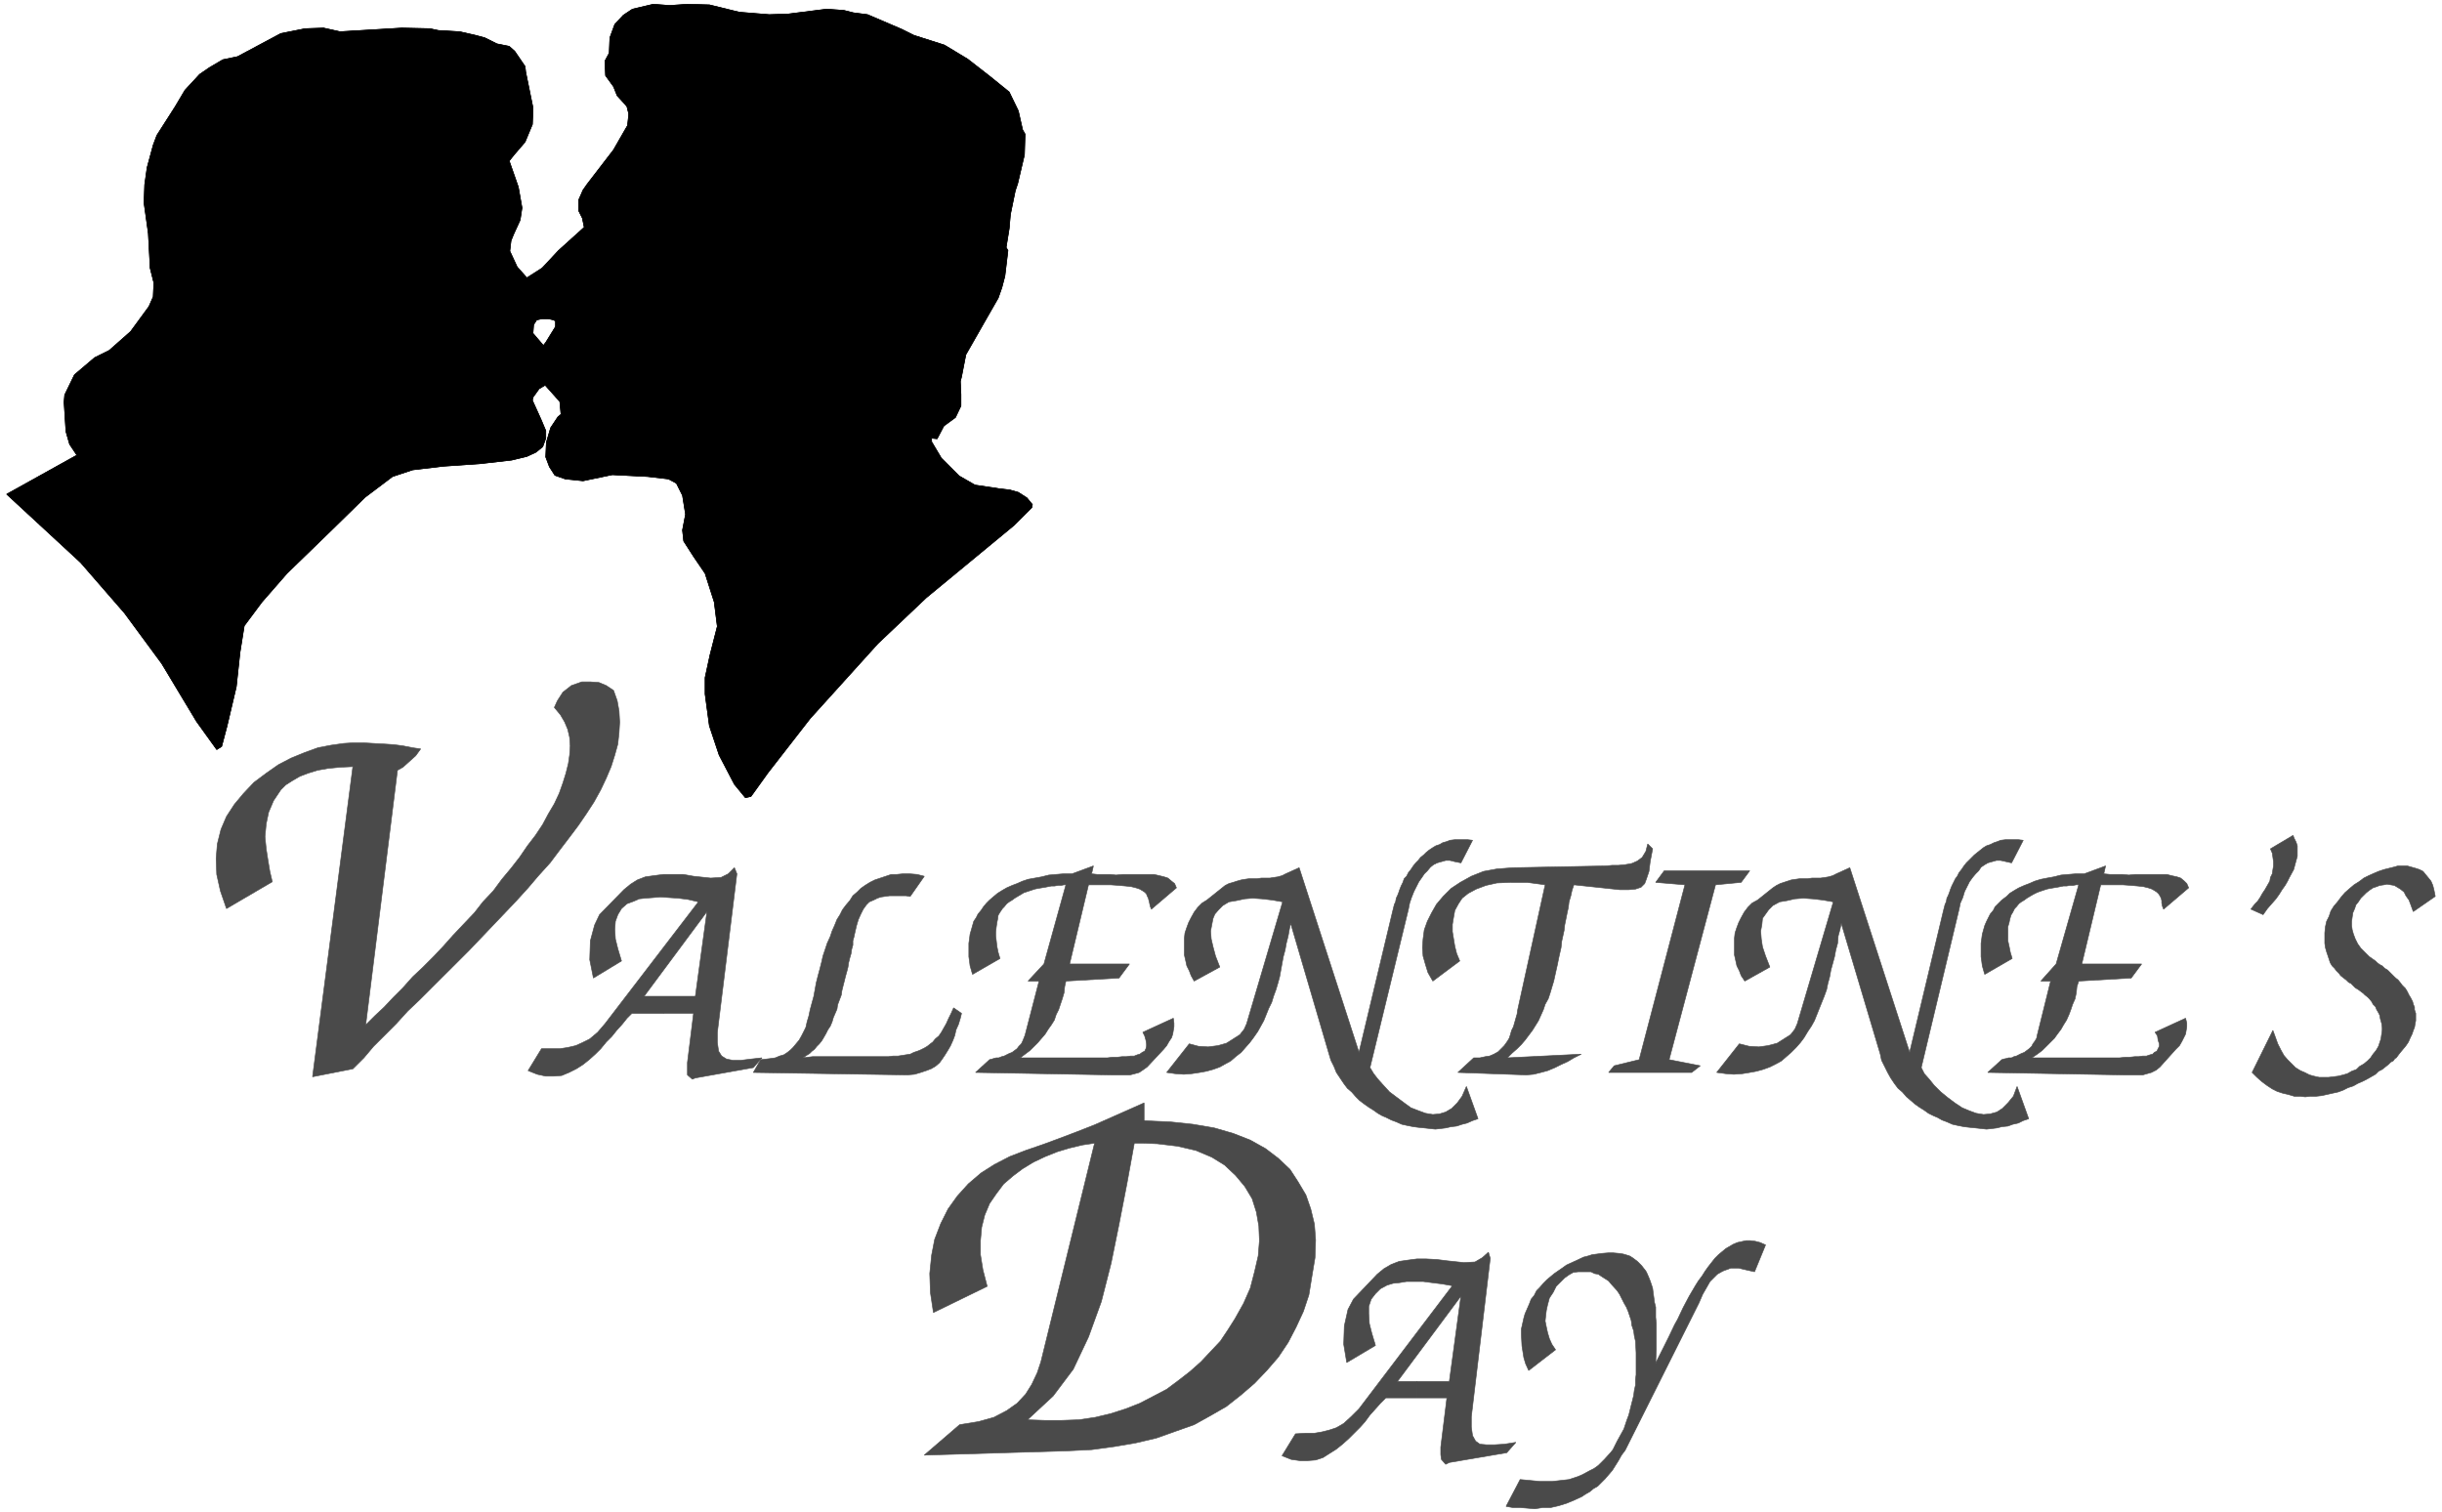 <svg width="3996.021" height="2475.031" viewBox="0 0 2997.016 1856.273" xmlns="http://www.w3.org/2000/svg"><rect x="0" y="0" width="2997.016" height="1856.273" fill="#808080" stroke="none"/><defs><clipPath id="a"><path d="M0 0h2997v1854.492H0Zm0 0"/></clipPath></defs><path style="fill:#fff;fill-opacity:1;fill-rule:nonzero;stroke:none" d="M0 1854.492h2997.016V-1.78H0Zm0 0" transform="translate(0 1.781)"/><g clip-path="url(#a)" transform="translate(0 1.781)"><path style="fill:#fff;fill-opacity:1;fill-rule:evenodd;stroke:#fff;stroke-width:.19;stroke-linecap:square;stroke-linejoin:bevel;stroke-miterlimit:10;stroke-opacity:1" d="M.19.25h766.12V475H.19Zm0 0" transform="matrix(3.91 0 0 -3.91 0 1855.47)"/></g><path style="fill:#000;fill-opacity:1;fill-rule:evenodd;stroke:#000;stroke-width:.19;stroke-linecap:square;stroke-linejoin:bevel;stroke-miterlimit:10;stroke-opacity:1" d="M170.16 390.84v-15.88l-1.72-.38-.96-1.53-.19-2.68 3.26-3.82.76.95 3.07 4.97v1.73l-.58.38-1.72.38h-1.92v15.88l5.18 5.54 8.05 7.27-.58 2.87-1.15 2.3v3.44l1.34 3.06 1.34 1.91 8.24 10.72 3.84 6.69.57.96.38 3.63-.57 2.3-.77.95-.19.19-2.11 2.3-1.15 2.87-2.49 3.44-.19 4.59 1.34 2.49.19 4.78 1.54 4.21 2.68 2.87 2.87 1.91 6.52 1.53 5.17-.38 5.56.38 6.9-.19 9.39-2.3 9.39-.76 5.94.19 12.07 1.53 5.37-.38 3.06-.77 4.41-.57 10.73-4.59 3.83-1.91 9.58-3.06 7.29-4.4 6.89-5.36 6.14-4.97 2.87-5.93 1.34-5.93.77-1.34-.19-6.5-2.11-8.99-.77-2.3-1.53-7.46-.38-4.4-.96-5.93.57-.96-.96-8.03-.95-3.63-1.15-3.26-4.6-8.03-5.56-9.75-1.34-6.89-.38-1.53.19-4.02v-3.63l-1.73-3.64-3.64-2.67-2.11-4.02-1.72.19v-1.15l3.07-5.16 5.55-5.55 4.99-2.87 7.66-1.15 3.26-.38 2.68-.76 2.68-1.72 1.73-2.11-.19-.95-5.56-5.55-27.59-22.76-15.14-14.35-21.27-23.53-13.23-17.02-5.36-7.46-1.73-.38-3.45 4.2-4.79 9.19-3.06 9.18-1.34 9.94v5.17l1.53 7.08 2.3 8.99-.96 7.65-2.87 8.99-3.64 5.35-3.07 4.78-.38 3.45.95 4.97-.95 5.93-1.92 3.83-2.49 1.34-6.52.76-11.11.57-9.2-1.91-5.56.58-3.25 1.14-1.73 2.68-1.15 3.06.19 4.59 1.35 4.59 2.3 3.45.95.76-.38 4.02-4.6 5.16-1.92-1.15-1.91-2.67-.19-.96 2.68-5.93 1.53-3.63v-2.3l-.96-2.68-2.1-1.72-2.88-1.34-4.79-1.15-9.96-1.14-11.31-.77-9.77-1.15-6.33-2.1-8.62-6.5-10.15-9.95-14.38-13.96-7.85-8.99-5.56-7.46-1.34-8.42-1.15-10.71-2.88-12.24-1.72-6.51-1.53-.95-6.33 8.8-10.92 18.17-11.69 15.87-13.8 15.88-23.18 21.42 22.03 12.25-2.29 3.44-1.15 4.01-.58 9.19.19 2.29 3.07 6.31 6.32 5.36 4.6 2.29 6.71 5.93 5.75 7.85 1.34 3.06.19 4.4-1.15 4.59-.58 10.9-1.34 9.56.2 5.74.76 5.36 1.92 7.08 1.15 3.06 5.75 8.99 3.06 5.16 4.6 4.97 3.07 2.11 4.21 2.48 4.6.96 13.61 7.27 7.66 1.53 5.75.19 5.18-1.15 19.35 1.15 8.81-.19 2.69-.57 6.7-.39 4.99-1.14 2.87-.77 3.83-1.91 3.84-.77 1.72-1.53 3.26-4.78.19-1.72 2.3-11.29-.19-5.16-2.3-5.55-3.45-4.01-1.53-1.92 2.87-8.22 1.15-6.51-.58-3.82-2.1-4.59-.77-1.91-.38-3.26 2.3-4.97 3.06-3.44zm0 0" transform="matrix(3.91 0 0 -3.91 0 1857.251)"/><path style="fill:none;stroke:#000;stroke-width:.19;stroke-linecap:square;stroke-linejoin:bevel;stroke-miterlimit:10;stroke-opacity:1" d="M170.16 390.84v-15.88l-1.72-.38-.96-1.53-.19-2.68 3.26-3.82.76.95 3.07 4.97v1.73l-.58.38-1.72.38h-1.92v15.88l5.18 5.54 8.05 7.27-.58 2.87-1.15 2.3v3.44l1.34 3.06 1.34 1.91 8.24 10.72 3.84 6.69.57.96.38 3.63-.57 2.3-.77.95-.19.19-2.11 2.3-1.15 2.87-2.49 3.44-.19 4.59 1.34 2.49.19 4.78 1.54 4.21 2.68 2.87 2.87 1.91 6.52 1.53 5.17-.38 5.56.38 6.9-.19 9.39-2.3 9.39-.76 5.94.19 12.07 1.53 5.37-.38 3.06-.77 4.41-.57 10.73-4.59 3.83-1.91 9.58-3.06 7.29-4.4 6.89-5.36 6.14-4.97 2.87-5.93 1.34-5.93.77-1.34-.19-6.5-2.11-8.99-.77-2.3-1.53-7.46-.38-4.4-.96-5.93.57-.96-.96-8.03-.95-3.63-1.15-3.26-4.6-8.03-5.56-9.75-1.34-6.89-.38-1.53.19-4.02v-3.63l-1.73-3.64-3.64-2.67-2.11-4.02-1.72.19v-1.15l3.07-5.16 5.55-5.55 4.99-2.87 7.66-1.15 3.26-.38 2.68-.76 2.68-1.72 1.73-2.11-.19-.95-5.56-5.55-27.59-22.76-15.14-14.35-21.27-23.53-13.23-17.02-5.36-7.46-1.73-.38-3.45 4.2-4.79 9.19-3.06 9.18-1.34 9.94v5.17l1.53 7.08 2.3 8.99-.96 7.65-2.87 8.99-3.64 5.35-3.07 4.78-.38 3.45.95 4.97-.95 5.93-1.92 3.83-2.49 1.34-6.52.76-11.11.57-9.2-1.91-5.56.58-3.25 1.14-1.73 2.68-1.15 3.06.19 4.59 1.35 4.59 2.3 3.45.95.76-.38 4.02-4.6 5.16-1.92-1.15-1.91-2.67-.19-.96 2.68-5.93 1.53-3.63v-2.3l-.96-2.68-2.1-1.72-2.88-1.34-4.79-1.15-9.96-1.14-11.31-.77-9.77-1.15-6.33-2.1-8.62-6.5-10.15-9.95-14.38-13.96-7.85-8.99-5.56-7.46-1.34-8.42-1.15-10.71-2.88-12.24-1.72-6.51-1.53-.95-6.33 8.8-10.92 18.17-11.69 15.87-13.8 15.88-23.18 21.42 22.03 12.25-2.29 3.44-1.15 4.01-.58 9.19.19 2.29 3.07 6.31 6.32 5.36 4.6 2.29 6.71 5.93 5.75 7.85 1.34 3.06.19 4.4-1.15 4.59-.58 10.9-1.34 9.56.2 5.74.76 5.36 1.92 7.08 1.15 3.06 5.75 8.99 3.06 5.16 4.6 4.97 3.07 2.11 4.21 2.48 4.6.96 13.61 7.27 7.66 1.53 5.75.19 5.18-1.15 19.35 1.15 8.81-.19 2.69-.57 6.7-.39 4.99-1.14 2.87-.77 3.83-1.91 3.84-.77 1.72-1.53 3.26-4.78.19-1.72 2.3-11.29-.19-5.16-2.3-5.55-3.45-4.01-1.53-1.92 2.87-8.22 1.15-6.51-.58-3.82-2.1-4.59-.77-1.91-.38-3.26 2.3-4.97 3.06-3.44zm0 0" transform="matrix(3.91 0 0 -3.91 0 1857.251)"/><path style="fill:#4a4a4a;fill-opacity:1;fill-rule:evenodd;stroke:#4a4a4a;stroke-width:.19;stroke-linecap:square;stroke-linejoin:bevel;stroke-miterlimit:10;stroke-opacity:1" d="m479.83 44.81-.96 2.11-.57 1.91-.58 3.64-.19 3.63v1.72l.77 3.44.38 1.34 1.34 3.06.58 1.53.95 1.15.77 1.53.96.96 1.15 1.34 1.15 1.15 2.3 1.91 2.49 1.72 1.34.96 2.49 1.14 2.88 1.34 1.53.39 1.15.38 1.53.19 1.34.19 2.3.19h1.34l2.11-.19 1.15-.19 1.92-.57.96-.58 1.53-1.15 1.34-1.34 1.34-1.72.38-.76.58-1.34.38-.96.39-1.14.38-1.15.19-1.53.19-1.34.19-1.53.39-1.53v-3.25l.19-1.92v-8.03l-.19-4.4.76 1.53 1.73 3.44 1.72 3.45 1.73 3.63.96 1.72 1.72 3.64 1.92 3.63 1.91 3.25.96 1.53 1.15 1.53.96 1.53.96 1.34 2.1 2.68 1.15 1.15 1.15.95 1.15.96 2.3 1.34 1.34.57 2.69.58h1.34l1.53-.19 1.53-.39 1.73-.76-3.45-8.42-1.72.38-1.73.39-1.53.38h-2.49l-.96-.38-1.15-.39-.77-.38-1.34-.76-2.3-2.3-.76-1.34-1.54-2.68-.57-1.33-.58-1.34-23.18-46.29-1.15-1.53-.96-1.72-.96-1.53-.96-1.53-1.15-1.34-1.15-1.34-1.15-1.15-1.15-1.15-1.34-.76-1.15-.96-1.34-.76-1.15-.77-2.49-1.15-2.3-.95-2.49-.77-2.49-.57h-2.49l-2.49-.39-2.3.2-2.3.19h-2.3l-2.11.38 4.41 8.42 2.1-.2 4.03-.38h4.02l1.73.19 3.45.39 2.87.95 1.34.58 2.49 1.34 1.15.57 1.34.96 1.92 1.91 1.92 2.1.76.96 1.34 2.68 2.11 3.82.96 2.87.58 1.53.38 1.53.38 1.53.39 1.53.38 1.53.19 1.53.38 1.72v1.73l.19 1.53v6.88l-.19 3.64-.38 1.72-.19 1.53-.58 1.72-.19 1.53-.96 2.87-.57 1.34-.77 1.34-1.34 2.67-.77 1.15-1.91 2.11-.77.95-2.11 1.34-1.15.77-1.15.19-1.15.57h-4.02l-1.53-.19-1.34-.76-1.35-.96-1.34-1.34-1.34-1.34-.96-1.91-1.15-1.72-.57-2.11-.38-1.72-.2-1.53-.19-1.91.39-1.91.38-1.73.57-1.91.77-1.72 1.15-1.72zm-120.72 71.35v7.08l3.44-.19 4.6-.19 7.29-.77 6.7-1.15 5.94-1.72 5.37-2.1 4.79-2.68 4.02-3.06 3.64-3.44 2.49-3.83 2.5-4.21 1.53-4.4 1.15-4.78.38-4.97-.19-5.55-.96-5.74-.96-5.93-1.72-5.16-2.3-4.97-2.49-4.79-3.07-4.59-3.64-4.21-3.83-4.01-4.22-3.64-4.6-3.63-4.98-2.87-5.17-2.87-5.94-2.1-5.94-2.11-6.52-1.53-6.7-1.14-7.09-.96-7.67-.38-44.84-1.34 11.11 9.56 5.94.96 4.8 1.34 4.02 2.1 3.26 2.3 2.68 2.86 1.92 3.07 1.72 3.63 1.15 3.44 16.86 68.67-3.83-.57-4.02-.96-3.84-1.15-3.83-1.53-3.64-1.72-3.45-2.1-3.06-2.3-2.88-2.48-2.3-3.06-2.11-3.06-1.53-3.64-.96-3.82-.38-4.21v-4.4l.77-4.78 1.34-5.17-16.87-8.22-.95 6.31-.2 5.93.58 5.74.96 4.97 1.91 4.97 2.3 4.59 2.88 4.02 3.45 3.83 4.02 3.44 4.22 2.68 4.79 2.48 4.98 1.92 5.56 1.91 5.17 1.91 5.56 2.11 5.36 2.1 15.53 6.89v-12.63h-3.07l-2.3-12.62-2.49-12.82-2.49-12.24-3.07-12.05-4.02-11.09-4.79-10.14-6.33-8.42-8.05-7.46 5.37-.19h5.37l5.36.19 5.18.77 4.79 1.14 4.79 1.53 4.4 1.73 4.41 2.29 4.03 2.11 3.83 2.86 3.45 2.68 3.45 3.06 3.06 3.25 3.07 3.26 2.3 3.44 2.3 3.63 2.68 4.79 2.11 4.78 1.34 5.16 1.15 4.98.38 4.78-.19 4.59-.77 4.4-1.34 4.21-2.3 3.82-2.87 3.44-3.45 3.26-4.02 2.48-4.99 2.11-5.75 1.34-6.32.76zm354.31 35.39.77-2.11.76-2.1.96-1.91.96-1.72 1.15-1.34 1.34-1.34 1.15-1.15 1.53-.96 1.34-.57 1.54-.77 1.34-.38 1.72-.38h2.88l1.53.19 1.53.19 1.54.38 1.34.39 1.34.76 1.53.58.96.95 1.34.77 1.15.95.96.96.77 1.15.95 1.15.77 1.33.38 1.15.39 1.15.19 1.34.19 1.34v.95l-.19 1.34-.38 1.34-.2 1.15-.38.77-.57.95-.39.96-.76.76-.39.77-.76.95-.58.58-.76.57-.58.58-.77.57-.76.57-.96.58-.58.57-.76.77-.77.38-.77.76-.76.58-.96.76-.57.77-.77.76-.58.77-.76.76-.58.96-.38 1.15-.38 1.15-.39 1.14-.38 1.34-.19 1.34v3.25l.19 1.92.38 1.72.77 1.53.57 1.72.96 1.53 1.15 1.34 1.15 1.53 1.15 1.34 1.53 1.34 1.35 1.14 1.53.96 1.53 1.15 1.53.76 1.73.77 1.34.57 1.73.58 1.53.38 1.53.38 1.34.38h2.88l1.34-.38 1.34-.38 1.15-.38 1.15-.58.77-.95.95-1.15.77-.96.58-1.34.38-1.53.38-1.91-6.9-4.78-.76 2.1-.58 1.53-.96 1.34-.57 1.15-1.15.95-.96.58-.96.57-1.15.19-1.15.2-.95-.2-1.35-.19-.95-.38-1.15-.38-1.15-.77-.96-.76-.77-.77-.96-.95-.76-1.15-.77-.96-.38-1.15-.58-1.34-.19-1.33-.19-1.34v-1.34l.19-1.34.38-1.34.58-1.53.77-1.53.95-1.34 1.35-1.34 1.34-1.34 1.91-1.34.58-.57.76-.57.77-.39.77-.76.96-.58.76-.76.77-.77.96-.95.76-.58.77-.95.57-.77.96-.95.58-.96.57-1.15.58-.95.57-1.15.19-.77.39-.95v-.77l.38-1.15v-2.29l-.19-.96-.19-1.15-.39-.95-.38-1.15-.57-1.15-.58-1.34-.77-1.14-.95-1.15-.96-1.15-1.15-1.53-.39-.19-.57-.77-.77-.38-.76-.76-.96-.77-.96-.76-1.15-.58-.96-.95-1.34-.77-1.34-.76-1.53-.77-1.34-.57-1.35-.77-1.72-.57-1.53-.77-1.54-.57-1.72-.38-1.73-.39-1.72-.38-1.72-.19h-1.73l-1.72-.19-1.73.19h-1.72l-1.92.57-1.72.39-1.73.57-1.53.77-1.73 1.14-1.53 1.15-1.53 1.34-1.54 1.53zm-6.9 38.06.58.77.76.95.77.77.77 1.15.76 1.34.77 1.14.77 1.34.76 1.34.19 1.15.58 1.15.19 1.34.19 1.14v1.34l-.19 1.34-.19 1.34-.58 1.34 7.09 4.21.39-.96.57-1.15.38-1.14v-3.26l-.57-2.1-.57-2.1-1.35-2.49-.57-1.15-.77-1.34-.96-1.34-.95-1.53-.96-1.34-1.34-1.53-1.34-1.53-1.35-1.91zm-184.15 12.05h26.83l-2.69-3.63-8.04-.77-14.57-54.89 9.78-1.92-2.69-2.1h-26.06l1.73 2.1 7.85 1.92 14.37 54.89-9.19.77zm-72.63-34.62-1.53 2.68-.77 2.49-.76 2.67-.19 2.68.19 2.68.38 2.87.96 2.68 1.34 2.67 1.53 2.68 2.11 2.49 2.49 2.49 2.88 1.91 3.45 1.91 3.83 1.53 4.21.77 4.99.38 29.32.57 1.91.19H508l2.11.2 2.1.38 1.73.76 1.53 1.15 1.15 1.91.58 2.3 1.53-1.53-.77-4.02-.38-3.06-.77-2.29-.57-1.53-1.15-1.15-1.73-.58-2.1-.19h-2.88l-14.37 1.53-.58-1.72-.38-1.72-.57-1.91-.2-1.72-.38-1.73-.38-1.91-.39-1.91-.19-1.72-.38-1.72-.38-1.73-.19-1.91-.39-1.72-.38-1.72-.38-1.91-.39-1.73-.38-1.72-.38-1.72-.58-1.91-.57-1.91-.58-1.73-.96-1.72-.57-1.72-.77-1.72-.77-1.72-.95-1.53-.96-1.53-1.15-1.53-1.15-1.53-1.15-1.34-1.34-1.34-1.53-1.34-1.54-1.53 23.19 1.15-2.3-1.15-1.92-1.15-2.1-.95-1.92-.96-2.3-.96-2.11-.57-2.3-.57-2.3-.2-21.46.77 4.98 4.59h1.92l1.72.38 1.34.19 1.35.58 1.34.76.96.96.95.96.96 1.34.58.95.38 1.15.38 1.34.58 1.15.38 1.33.38 1.34.39 1.34.19 1.34 8.62 39.21-5.75.77h-4.98l-4.41-.19-3.44-.77-3.07-1.15-2.49-1.33-1.92-1.53-1.15-1.73-1.15-2.1-.38-2.1-.38-2.3v-2.29l.76-4.6.58-2.29.96-2.3zm0 0" transform="matrix(3.91 0 0 -3.91 0 1857.251)"/><path style="fill:#4a4a4a;fill-opacity:1;fill-rule:evenodd;stroke:#4a4a4a;stroke-width:.19;stroke-linecap:square;stroke-linejoin:bevel;stroke-miterlimit:10;stroke-opacity:1" d="m373.29 147.34 2.87-.77 3.07-.19 3.06.39 2.68.76 2.11 1.34 2.11 1.34 1.34 1.72.77 1.72 11.3 38.26-3.25.57-3.26.38-2.88.2-2.49-.2-2.68-.57-2.3-.38-1.92-1.15-1.34-1.34-1.15-1.34-.57-1.34-.38-1.91-.39-2.1.19-2.49.58-2.49.77-2.87 1.34-3.44-8.05-4.4-.96 1.72-.57 1.53-.77 1.53-.38 1.73-.39 1.72v5.16l.19 1.72.58 1.72.57 1.53.77 1.53.96 1.73 1.15 1.53 1.34 1.34 1.53.95 4.79 3.83.96.76 1.15.58 1.34.38 1.15.38 1.34.38 1.15.2 1.34.19h2.5l1.34.19h2.68l1.15.19 1.34.19 1.34.38 1.15.58 4.22 1.91 18.78-57.96 10.54 44.19.19.76.19.77.19.76.38.77.2 1.15.38.76.38.96.39 1.14.38.96.57 1.15.39 1.15.76.76.58 1.15.77.96.76 1.14.77.96.76.76.77.96.96.77.77.76.95.77 1.15.76.96.58 1.15.38.96.57 1.34.38.96.39 1.53.19h4.03l1.53-.19-3.64-7.08-1.92.38-1.53.38h-1.34l-1.34-.38-1.34-.38-1.15-.57-.96-.77-.96-1.15-.96-.95-.77-1.15-.95-1.34-.77-1.53-.77-1.53-.76-1.91-.58-1.72-.38-1.92-12.07-49.73 1.15-1.91 1.34-1.72 1.72-1.92 1.92-2.1 4.6-3.44 2.11-1.53 2.49-.96 2.1-.77 2.3-.38 2.11.19 1.92.58 1.91 1.14 1.73 1.73 1.53 2.1 1.34 3.06 3.64-10.14-1.72-.57-1.73-.77-1.53-.38-1.72-.57-1.73-.19-1.72-.39-1.54-.19-1.72-.19-1.72.19-1.73.19-1.92.19-1.53.2-1.91.38-1.73.38-1.72.77-1.54.57-1.53.77-1.34.57-1.34.76-1.34.96-1.54.96-1.34.95-1.53 1.15-1.15 1.15-1.34 1.53-1.34 1.15-1.15 1.53-1.15 1.72-1.15 1.72-.77 1.91-.96 1.92-.57 1.91-12.07 41.12-.39-1.91-.38-2.1-.58-2.3-.38-2.1-.57-2.11-.39-2.1-.38-2.11-.38-2.1-.58-2.1-.57-1.92-.77-2.1-.58-1.91-.95-1.92-.77-1.91-.77-1.91-.95-1.72-.96-1.72-1.34-1.92-1.15-1.53-1.35-1.53-1.34-1.53-1.72-1.34-1.53-1.34-1.73-.95-1.72-.96-2.11-.76-2.11-.58-2.11-.38-2.49-.38-2.49-.19-2.68.19-2.68.38zm172.65 0 3.07-.77 3.06-.19 2.88.39 2.87.76 2.11 1.34 2.11 1.34 1.34 1.72.76 1.72 11.31 38.26-3.26.57-3.26.38-2.87.2-2.68-.2-2.49-.57-2.3-.38-2.11-1.15-1.34-1.34-.96-1.34-.96-1.34-.19-1.91-.38-2.1.19-2.49.38-2.49.96-2.87 1.34-3.44-7.86-4.4-1.15 1.72-.57 1.53-.77 1.53-.38 1.73-.38 1.72v5.16l.19 1.72.57 1.72.58 1.53.76 1.53.96 1.73 1.15 1.53 1.34 1.34 1.73.95 4.79 3.83 1.15.76 1.15.58 1.15.38 1.15.38 1.15.38 1.34.2 1.34.19h2.49l1.34.19h2.69l1.34.19 1.15.19 1.34.38 1.15.58 4.21 1.91 18.78-57.96 10.54 44.19.19.76.2.77.19.76.38.77.19 1.15.39.76.38.96.38 1.14.39.96.57 1.15.57 1.15.58.76.57 1.15.77.96.77 1.14.76.96.77.76 1.73 1.73.95.76.96.77.96.76.96.58 1.15.38 1.15.57 1.15.38.96.39 1.53.19h4.02l1.54-.19-3.65-7.08-1.72.38-1.72.38h-1.35l-1.34-.38-1.34-.38-.96-.57-1.15-.77-.76-1.15-.96-.95-.96-1.15-.96-1.34-.76-1.53-.77-1.53-.58-1.91-.76-1.72-.39-1.92-11.88-49.73.96-1.91 1.53-1.72 1.54-1.92 2.11-2.1 2.1-1.72 2.3-1.72 2.3-1.53 2.3-.96 2.11-.77 2.3-.38 2.11.19 2.11.58 1.72 1.14 1.72 1.73 1.73 2.1 1.15 3.06 3.64-10.14-1.72-.57-1.54-.77-1.72-.38-1.54-.57-1.91-.19-1.53-.39-1.54-.19-1.72-.19-1.73.19-1.72.19-1.92.19-1.72.2-1.92.38-1.72.38-1.73.77-1.53.57-1.34.77-1.34.57-1.54.76-1.34.96-1.53.96-1.34.95-1.34 1.15-1.35 1.15-1.34 1.53-1.34 1.15-1.15 1.53-1.15 1.72-.96 1.72-.95 1.91-.96 1.92-.39 1.91-12.26 41.12-.38-1.91-.58-2.1-.19-2.3-.57-2.1-.39-2.11-.57-2.1-.58-2.11-.38-2.1-.57-2.1-.39-1.92-.76-2.1-.77-1.91-.77-1.92-.76-1.91-.77-1.91-.96-1.72-1.15-1.72-1.15-1.92-1.15-1.53-1.34-1.53-1.53-1.53-1.54-1.34-1.53-1.34-1.72-.95-1.92-.96-2.11-.76-2.1-.58-2.11-.38-2.3-.38-2.69-.19-2.49.19-2.87.38zm0 0" transform="matrix(3.91 0 0 -3.91 0 1857.251)"/><path style="fill:#4a4a4a;fill-opacity:1;fill-rule:evenodd;stroke:#4a4a4a;stroke-width:.19;stroke-linecap:square;stroke-linejoin:bevel;stroke-miterlimit:10;stroke-opacity:1" d="m305.26 169.15-.38 1.33-.39 1.34-.19 1.53-.19 1.34v4.21l.19 1.34.19 1.53.39 1.34.38 1.34.38 1.34.77 1.14.57 1.15.96 1.15.77 1.15.96 1.15.95.95 1.35 1.15 1.15.96 1.53.95 1.34.77 1.72.76 1.54.58 1.72.76 1.73.58 2.1.38 2.11.38 2.3.57 2.3.2 2.3.19h2.68l6.71 2.48-.57-2.48 1.72-.19h4.02l1.92-.2 2.3.2h9.58l1.73-.39 1.53-.38 1.15-.38 1.15-.96.96-.76.57-1.34-7.86-6.7-.38.96-.19.96-.19.76-.19.77-.39.76-.19.57-.57.58-.58.38-.96.57-1.15.39-1.53.38-1.72.19-2.11.19-2.68.19h-6.9l-5.94-24.86h18.78l-3.26-4.4-16.67-.96-.39-1.72-.19-1.91-.57-1.92-.58-1.72-.57-1.72-.77-1.53-.57-1.72-.96-1.53-.96-1.34-.96-1.53-1.15-1.34-1.15-1.34-1.15-1.15-1.34-1.33-1.53-1.15-1.53-1.15h27.4l1.53.19h1.53l1.54.19h1.34l1.34.19h1.15l.96.39.76.19.77.57.77.38.38.77.19.76v.77l-.19 1.15-.38 1.34-.58 1.14 9.58 4.4.19-1.53v-1.14l-.19-1.15-.19-1.15-.38-1.15-.77-1.14-.76-1.34-.96-1.15-5.18-5.55-1.34-.95-1.15-.77-1.34-.38-1.53-.39h-6.13l-42.35.77 4.4 4.02.77.19.58.19.76.19h.77l.96.38.76.19.77.39.77.38.95.38.77.58.77.57.57.76.77.77.38.77.39.95.38.96 4.41 17.02h-3.45l4.98 5.36 6.9 24.86H334l-.96-.19h-.95l-1.15-.19h-.96l-.96-.19-.96-.19-2.3-.38-.96-.2-1.15-.38-1.15-.38-1.14-.38-.96-.58-.96-.57-.96-.57-.77-.58-.95-.57-.77-.58-.77-.95-.57-.58-.77-1.14-.57-.96-.19-1.34-.2-.96-.19-1.33-.19-1.53v-1.34l.19-1.53.19-1.73.39-1.91.57-1.91zm317.71 0-.38 1.33-.38 1.34-.2 1.53-.19 1.34v4.21l.19 1.34.2 1.53.38 1.34.38 1.34.58 1.34.57 1.14.58 1.15.96 1.15.57 1.15 1.15 1.15.96.95 1.53 1.15.96.96 1.53.95 1.34.77 1.73.76 1.53.58 1.73.76 1.91.58 1.92.38 2.11.38 2.3.57 2.3.2 2.29.19h2.69l6.7 2.48-.57-2.48 1.92-.19h3.83l2.11-.2 2.1.2h9.78l1.53-.39 1.72-.38 1.15-.38 1.15-.96.77-.76.58-1.34-7.86-6.7-.38.96-.2.96v.76l-.19.77-.38.76-.38.57-.58.58-.57.38-.96.57-1.15.39-1.53.38-1.73.19-2.11.19-2.68.19h-6.9l-5.94-24.86h18.78l-3.26-4.4-16.48-.96-.57-1.72-.19-1.91-.39-1.92-.76-1.72-.58-1.72-.57-1.53-.77-1.72-.96-1.53-.76-1.34-1.15-1.53-.96-1.34-1.34-1.34-1.15-1.15-1.34-1.33-1.54-1.15-1.72-1.15h27.59l1.73.19h1.34l1.72.19h1.15l1.34.19h1.15l1.15.39.77.19.57.57.77.38.38.77.39.76v.77l-.39 1.15-.19 1.34-.76 1.14 9.58 4.4.38-1.53v-1.14l-.38-2.3-.58-1.15-.57-1.14-.77-1.34-1.15-1.15-4.98-5.55-1.15-.95-1.53-.77-1.34-.38-1.35-.39h-6.32l-42.35.77 4.41 4.02.57.19.96.19.58.19h.95l.77.38.77.19.76.39.77.38.96.38.76.58.77.57.77.76.38.77.58.77.57.95.19.96 4.22 17.02h-3.07l4.79 5.36 7.09 24.86h-.76l-.96-.19h-.96l-1.15-.19h-.96l-.96-.19-.95-.19-2.3-.38-.96-.2-1.15-.38-1.15-.38-.96-.38-1.15-.58-.96-.57-.96-.57-.76-.58-.96-.57-.77-.58-.76-.95-.58-.58-.57-1.14-.58-.96-.38-1.34-.19-.96-.39-1.33v-4.4l.39-1.73.38-1.91.58-1.91zm-386.5-30.8 2.29 4.02 1.73.19 1.53.19 1.34.19 1.35.57 1.34.39 1.15.76.95.77.77.76 1.92 2.3.76 1.34.58 1.14.76 1.53.39 1.73.57 1.91.39 1.91.57 2.11.58 2.1.38 2.1.38 2.11.58 2.29.57 2.11.58 2.29.38 1.72.77 2.3.57 1.72.96 2.11.57 1.72.77 1.72.77 1.91.96 1.53.76 1.53 1.15 1.53 1.15 1.34.96 1.53 1.34 1.15 1.15 1.15 1.34.95 1.54.96 1.53.76 1.72.58 1.73.57 1.72.58h1.73l1.91.19h2.11l2.3-.19 2.3-.58-4.41-6.31-1.34.19h-5.17l-1.34-.19-1.35-.19-1.14-.38-1.15-.58-1.35-.57-.95-.96-.96-1.34-.77-1.53-.77-1.72-.57-1.91-.58-2.49-.19-.95-.38-1.34v-1.34l-.38-1.34-.19-1.34-.39-1.34-.38-1.53-.19-1.34-.39-1.53-.38-1.34-.38-1.53-.39-1.53-.38-1.53-.19-1.34-.58-1.53-.57-1.53-.19-1.34-.58-1.34-.57-1.33-.39-1.34-.57-1.34-.77-1.15-.57-1.15-.77-1.34-.57-.95-.77-.96-.77-.77-.76-.95-.77-.58-.77-.76-.95-.57-1.15-.77 3.06.38h23.76l1.54.19h1.53l1.34.2 1.15.19 1.34.19 1.15.57 1.15.38.96.39 1.15.57.96.57.96.77.76.57.77.96 1.15.96.77 1.14.76 1.34.77 1.34.77 1.72.76 1.53.77 1.73 2.49-1.73-.38-1.53-.58-1.91-.77-1.72-.38-1.72-.57-1.53-.77-1.72-.77-1.34-.95-1.53-.77-1.15-.96-1.34-1.34-1.15-1.34-.76-1.53-.58-1.73-.57-1.92-.57-2.3-.2zm0 0" transform="matrix(3.91 0 0 -3.91 0 1857.251)"/><path style="fill:#4a4a4a;fill-opacity:1;fill-rule:evenodd;stroke:#4a4a4a;stroke-width:.19;stroke-linecap:square;stroke-linejoin:bevel;stroke-miterlimit:10;stroke-opacity:1" d="M208.3 156.9h-9.97l-1.53-1.53-1.53-1.91-1.73-1.91-1.53-1.91-1.73-1.73-1.72-2.1-1.73-1.72-1.91-1.72-1.92-1.53-2.11-1.34-2.3-1.15-2.3-.96-2.49-.19h-2.49l-2.68.58-2.87 1.14 4.21 6.89h5.75l2.49.38 2.49.58 2.11.95 2.3 1.15 2.49 2.1 2.3 2.68 29.32 38.26-3.26.76-3.06.39-2.88.19-2.68.19-2.3-.19-2.49-.19-1.92-.2-1.72-.76-2.11-.77-1.73-1.53-1.15-1.91-.76-2.1-.19-2.49.19-3.06.76-3.06 1.15-3.83-8.81-5.35-1.15 5.74.19 5.93 1.34 4.97 1.54 3.25 7.66 7.84 2.11 1.73 2.11 1.33 2.49.96 2.68.38 3.07.39h6.13l3.26-.58 5.36-.57 3.26.19 2.3 1.15 1.91 1.91.77-1.91-6.13-49.74v-3.25l.38-2.68.96-1.53 1.53-.95 1.92-.38h2.68l3.07.38 3.45.38-2.68-3.06-18.21-3.25-.96-.38-1.53 1.33v3.83l1.92 15.49h-9.39v5.36h9.96l3.64 26.59-19.74-26.59h6.14zM444.76 36.21h-9.77l-1.73-1.72-1.53-1.73-1.72-1.91-1.54-2.1-1.53-1.72-3.64-3.64-1.92-1.72-1.91-1.53-2.11-1.34-2.11-1.34-2.3-.76-2.49-.19h-2.49l-2.68.38-2.88 1.15 4.22 6.88 3.06.19h2.88l2.3.39 2.3.57 2.3.76 2.3 1.34 2.3 2.11 2.49 2.48 29.32 38.64-3.26.58-3.07.38-2.87.38h-5.18l-2.3-.38-1.91-.19-1.92-.58-2.11-1.14-1.53-1.53-1.34-1.73-.77-2.29v-2.3l.19-3.06.77-3.06 1.15-3.82-9.01-5.36-.95 5.74.19 5.74 1.15 5.16 1.72 3.25 7.48 7.85 2.1 1.72 2.3 1.34 2.49.95 2.69.39 2.87.38h2.88l3.45-.19 3.06-.39 5.37-.57 3.45.19 2.3 1.34 1.91 1.72.58-1.91-5.94-49.73v-3.25l.38-2.68.96-1.72 1.34-.96 2.11-.19h2.49l3.06.19 3.64.57-2.87-3.25-18.01-3.06-1.15-.57-1.34 1.53-.2 1.53v2.29l1.92 15.5h-9.39v5.16h10.16l3.64 26.78-19.93-26.78h6.13zM71.09 189.8l-1.91 5.55-1.15 5.17-.19 4.97.38 4.59 1.15 4.59 1.72 4.02 2.49 3.82 2.88 3.45 3.26 3.44 3.83 2.87 3.83 2.68 4.03 2.1 4.21 1.72 4.22 1.53 4.02.77 4.02.57 2.88.19h3.26l3.25-.19 3.45-.19 2.88-.19 2.87-.38 2.88-.58 2.68-.38-1.53-2.11-2.11-1.91-1.92-1.72-1.72-.96-9.97-79.95 2.88 2.87 2.87 2.68 2.88 3.06 3.06 3.06 3.07 3.44 3.26 3.06 3.06 3.06 3.26 3.44 3.07 3.45 3.25 3.44 3.45 3.63 2.69 3.45 3.25 3.44 2.69 3.64 2.87 3.44 2.68 3.44 2.49 3.64 2.5 3.25 2.29 3.44 1.73 3.25 1.92 3.25 1.53 3.26 1.15 3.25.96 3.06.76 3.06.39 2.68.19 2.87-.19 2.67-.58 2.49-.96 2.3-1.34 2.29-1.91 2.3.95 2.1 1.73 2.68 2.68 2.1 3.26 1.15h2.68l2.68-.19 2.3-.96 2.3-1.53 1.15-3.25.58-3.25.19-3.44-.19-3.26-.39-3.63-.95-3.44-1.15-3.64-1.54-3.63-1.72-3.64-2.11-3.82-2.49-3.83-2.49-3.63-2.88-3.83-3.06-4.01-2.88-3.83-3.64-4.02-3.25-3.82-3.65-4.02-3.64-3.83-3.83-4.01-3.64-3.83-3.83-4.01-3.83-3.83-4.03-4.02-3.64-3.63-3.83-3.83-3.83-3.63-3.65-4.02-3.44-3.44-3.65-3.64-3.06-3.63-3.45-3.44-12.65-2.49 12.65 97.36-4.02-.19-3.84-.38-3.26-.58-3.06-.95-2.49-.96-2.3-1.34-2.11-1.34-1.53-1.53-2.3-3.44-1.54-3.63-.76-3.64-.38-4.02.38-3.82.57-3.64.58-3.44.76-3.25zm0 0" transform="matrix(3.91 0 0 -3.91 0 1857.251)"/></svg>
